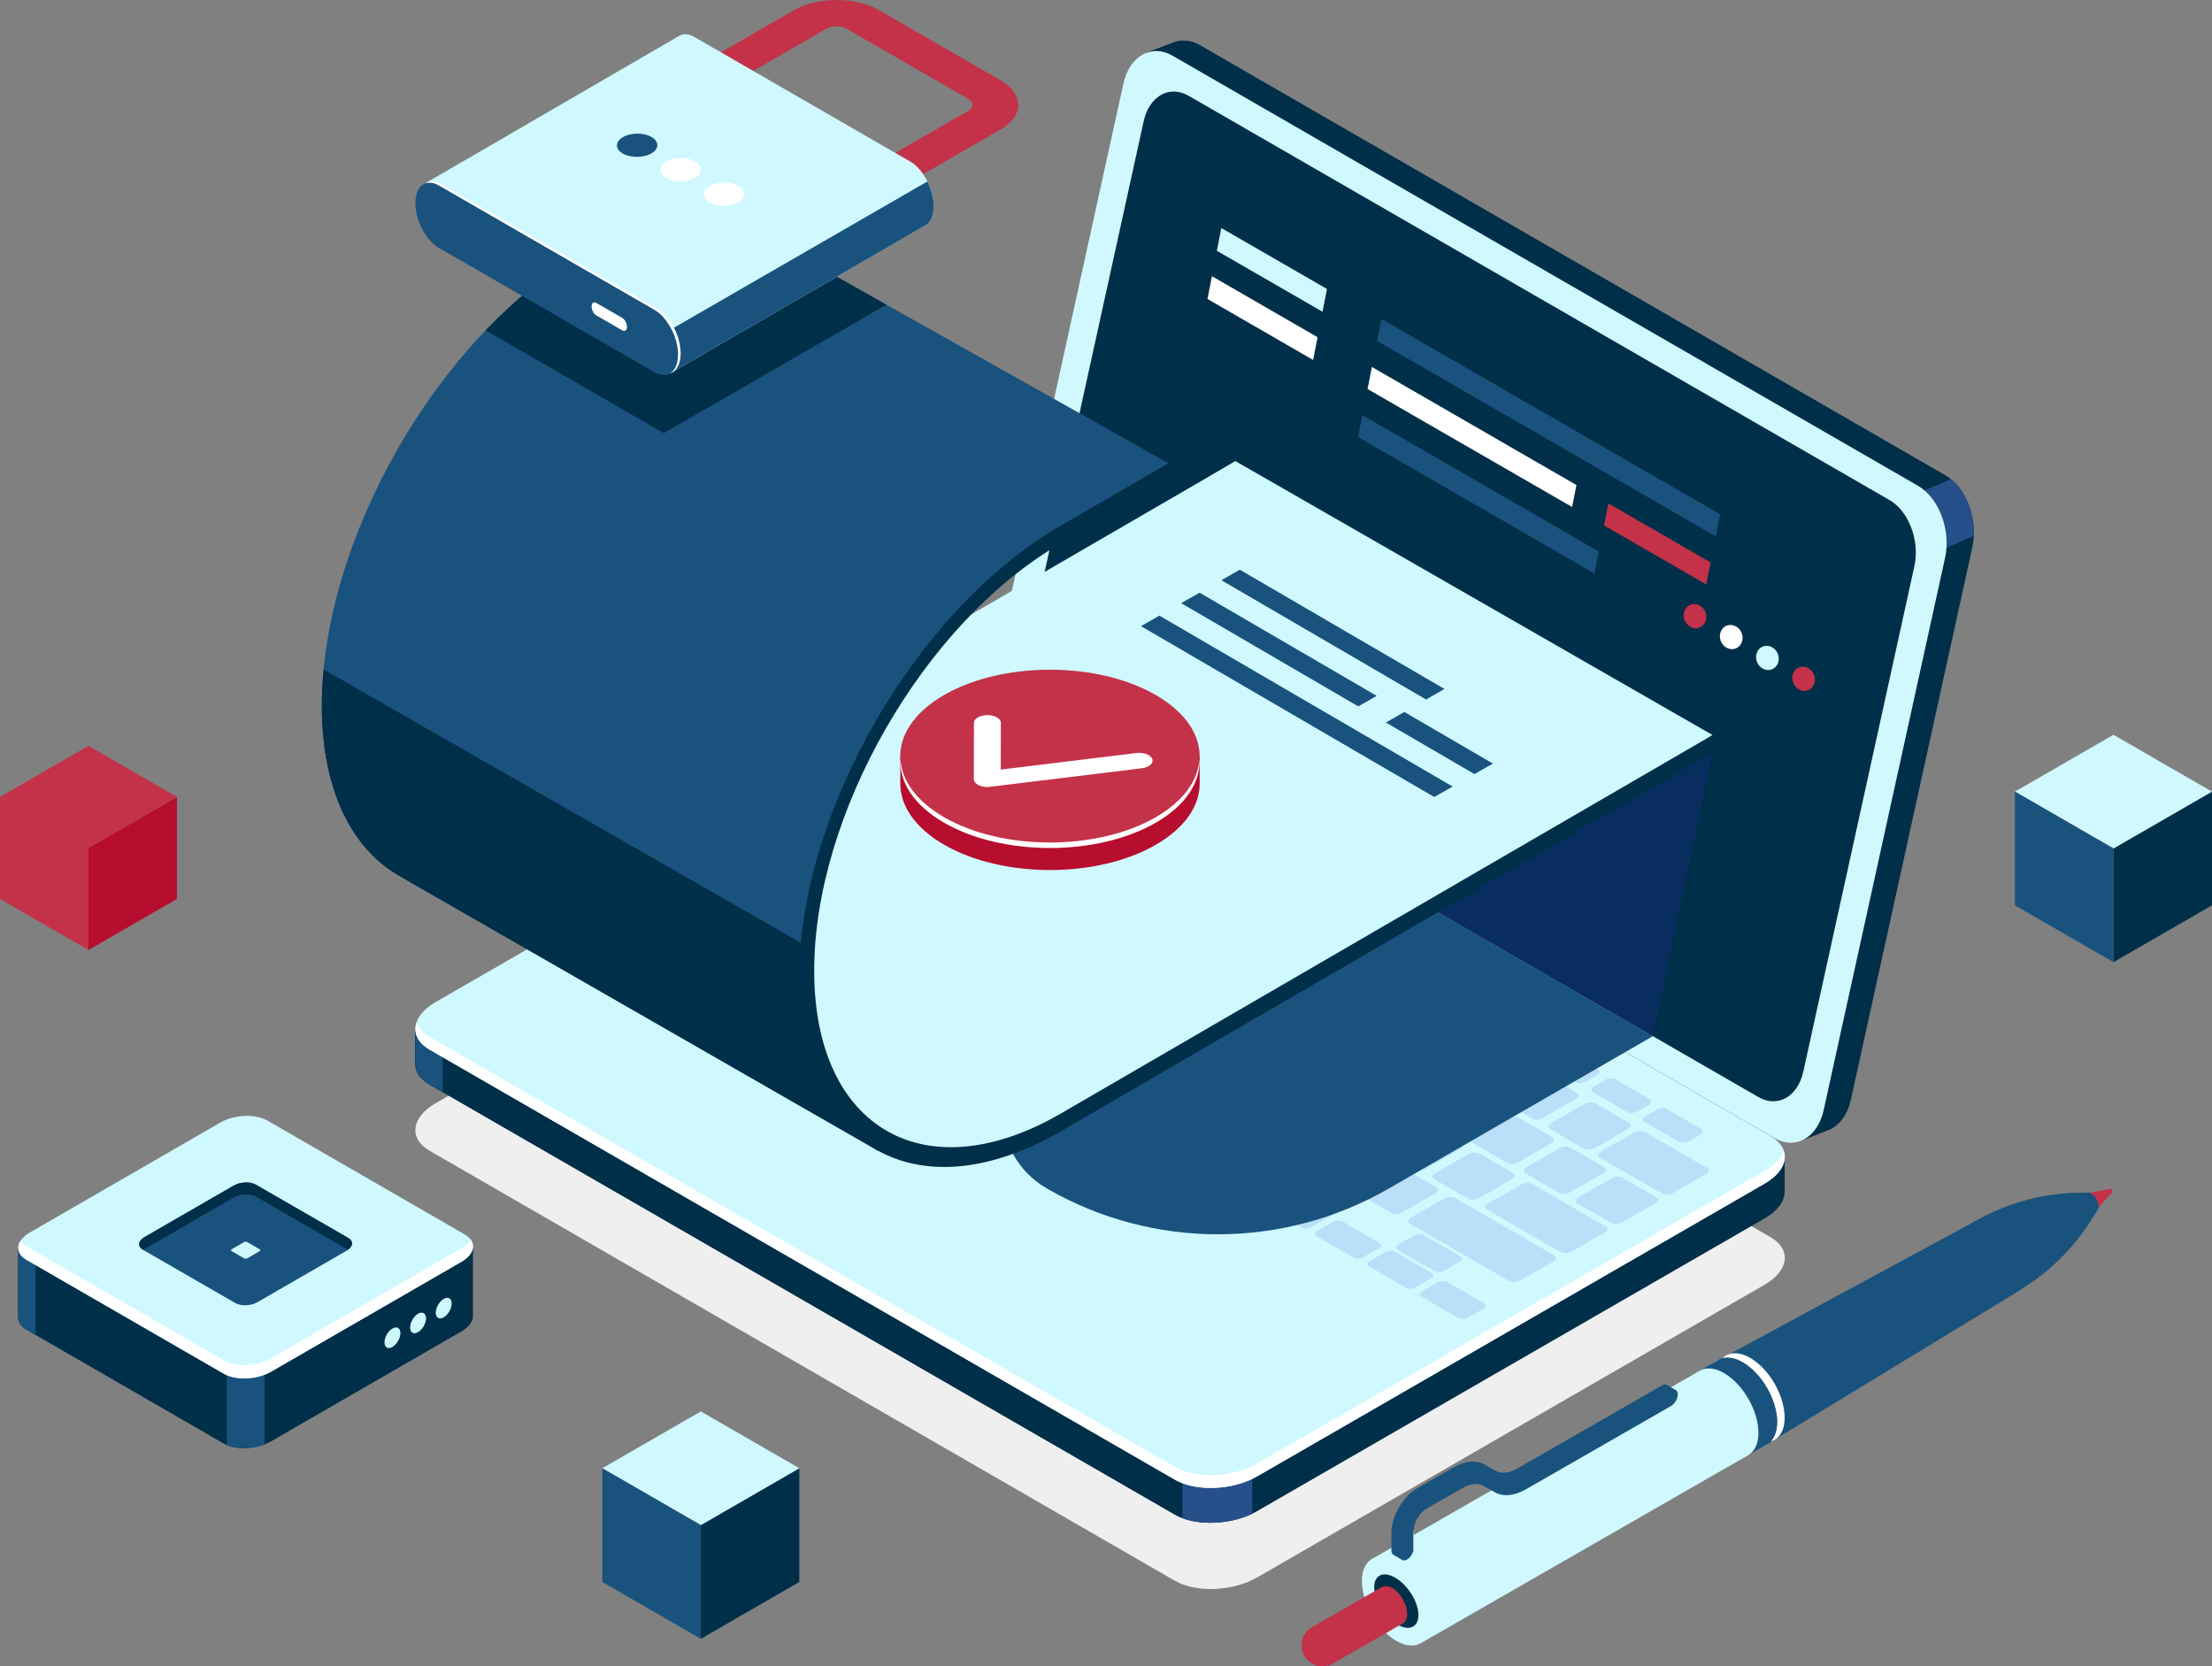 <svg width="442" height="333" viewBox="0 0 442 333" fill="none" xmlns="http://www.w3.org/2000/svg">
<rect x="0" y="0" width="442" height="333" fill="#808080" stroke="none"/>
<g clip-path="url(#clip0_69_2)">
<path d="M234.774 315.89L85.839 229.954C81.627 227.528 82.153 223.279 87.021 220.468L188.425 161.975C193.292 159.164 200.651 158.869 204.863 161.295L353.798 247.231C358.01 249.657 357.484 253.906 352.616 256.717L251.212 315.21C246.345 318.021 238.986 318.316 234.774 315.89Z" fill="#EFEFEF"/>
<path d="M388.678 94.985L239.744 9.036C238.01 8.035 236.25 7.881 234.697 8.42L234.427 8.51C234.401 8.51 234.388 8.523 234.363 8.536L228.982 10.589L233.81 12.951C233.785 13.041 233.759 13.118 233.746 13.208L209.487 123.57C208.267 129.09 210.707 135.546 214.919 137.972L360.27 221.842L359.757 228.003L365.639 225.718C367.616 224.794 369.196 222.702 369.851 219.724L394.11 109.361C395.33 103.842 392.89 97.385 388.678 94.959V94.985Z" fill="#002F49"/>
<path d="M388.678 94.985L239.744 9.036C238.01 8.035 236.25 7.881 234.697 8.42L234.427 8.51C234.401 8.51 234.388 8.523 234.363 8.536L228.982 10.589L233.81 12.951C233.785 13.041 233.759 13.118 233.746 13.208L217.757 85.949L290.626 142.696L393.378 100.915C392.389 98.361 390.746 96.179 388.678 94.985Z" fill="#002F49"/>
<path d="M383.066 111.941L394.406 107.115C394.611 102.725 392.8 98.194 389.808 95.768L371.867 103.316L383.066 111.941Z" fill="#274F89"/>
<path d="M354.581 227.425L205.647 141.489C201.434 139.063 199.007 132.607 200.214 127.087L224.474 16.725C225.694 11.206 230.086 8.69 234.298 11.129L383.233 97.064C387.445 99.49 389.872 105.947 388.665 111.466L364.406 221.829C363.186 227.348 358.793 229.864 354.581 227.425Z" fill="#CFF9FF"/>
<path d="M351.358 219.223L211.297 138.434C207.445 136.214 205.223 130.309 206.327 125.252L228.519 24.26C229.624 19.202 233.656 16.918 237.509 19.138L377.569 99.927C381.422 102.147 383.644 108.052 382.539 113.109L360.347 214.102C359.23 219.159 355.21 221.444 351.358 219.223Z" fill="white"/>
<path d="M351.358 219.223L211.297 138.434C207.445 136.214 205.223 130.309 206.327 125.252L228.519 24.26C229.624 19.202 233.656 16.918 237.509 19.138L377.569 99.927C381.422 102.147 383.644 108.052 382.539 113.109L360.347 214.102C359.23 219.159 355.21 221.444 351.358 219.223Z" fill="#002F49"/>
<path d="M356.636 231.173L336.281 228.49L204.863 152.656C200.651 150.23 193.292 150.526 188.425 153.337L95.304 207.055L82.988 205.424V212.407C82.911 214.024 83.823 215.578 85.814 216.72L234.748 302.656C238.96 305.082 246.319 304.787 251.186 301.976L352.591 243.483C355.326 241.904 356.687 239.863 356.61 237.963V231.186L356.636 231.173Z" fill="#002F49"/>
<path d="M257.903 183.257L248.566 177.866H145.916L95.317 207.042L83.001 205.412V212.394C82.924 214.012 83.836 215.565 85.826 216.707L234.761 302.643C236.982 303.927 240.09 304.44 243.25 304.235L257.89 183.244L257.903 183.257Z" fill="#002F49"/>
<path d="M88.459 206.143L83.001 205.425V212.407C82.924 214.025 83.836 215.578 85.826 216.72L88.446 218.235V206.143H88.459Z" fill="#19527D"/>
<path d="M236.263 303.362C240.257 304.877 245.972 304.543 250.223 302.489V286.919H236.263V303.362Z" fill="#274F89"/>
<path d="M234.774 295.686L85.839 209.75C81.627 207.324 82.153 203.076 87.021 200.265L188.425 141.772C193.292 138.961 200.651 138.665 204.863 141.091L353.798 227.027C358.01 229.453 357.484 233.702 352.616 236.513L251.212 295.019C246.345 297.83 238.986 298.125 234.774 295.699V295.686Z" fill="#CFF9FF"/>
<path d="M352.616 233.959L251.212 292.451C246.345 295.263 238.986 295.558 234.774 293.132L85.839 207.196C84.452 206.4 83.592 205.399 83.219 204.333C82.564 206.323 83.399 208.338 85.839 209.75L234.774 295.686C238.986 298.112 246.345 297.817 251.212 295.006L352.616 236.513C355.891 234.626 357.188 232.085 356.418 229.89C355.942 231.34 354.671 232.778 352.616 233.959Z" fill="white"/>
<path d="M149.178 181.293L142.436 177.404C141.897 177.096 141.961 176.544 142.59 176.185L150.54 171.589C151.169 171.23 152.106 171.191 152.646 171.499L159.388 175.389C159.928 175.697 159.863 176.249 159.234 176.608L151.285 181.203C150.655 181.563 149.718 181.601 149.178 181.293Z" fill="#B9DFF9"/>
<path d="M159.594 187.3L152.851 183.411C152.312 183.103 152.376 182.551 153.005 182.192L160.955 177.596C161.584 177.237 162.522 177.198 163.061 177.507L169.803 181.396C170.343 181.704 170.279 182.256 169.649 182.615L161.7 187.21C161.071 187.57 160.133 187.608 159.594 187.3Z" fill="#B9DFF9"/>
<path d="M169.996 193.308L163.254 189.418C162.714 189.11 162.779 188.558 163.408 188.199L171.357 183.604C171.987 183.244 172.924 183.206 173.464 183.514L180.206 187.403C180.745 187.711 180.681 188.263 180.052 188.622L172.102 193.218C171.473 193.577 170.535 193.616 169.996 193.308Z" fill="#B9DFF9"/>
<path d="M184.38 188.353L177.637 184.464C177.098 184.156 177.162 183.604 177.791 183.244L184.47 179.393C185.099 179.034 186.036 178.996 186.576 179.304L193.318 183.193C193.857 183.501 193.793 184.053 193.164 184.412L186.486 188.263C185.857 188.622 184.919 188.661 184.38 188.353Z" fill="#B9DFF9"/>
<path d="M194.795 194.347L188.053 190.458C187.513 190.15 187.577 189.598 188.207 189.239L194.885 185.388C195.514 185.028 196.452 184.99 196.991 185.298L203.733 189.187C204.273 189.495 204.208 190.047 203.579 190.407L196.901 194.257C196.272 194.617 195.334 194.655 194.795 194.347Z" fill="#B9DFF9"/>
<path d="M205.197 200.354L198.455 196.465C197.916 196.157 197.98 195.605 198.609 195.246L205.287 191.395C205.916 191.036 206.854 190.997 207.393 191.305L214.136 195.194C214.675 195.502 214.611 196.054 213.982 196.414L207.303 200.265C206.674 200.624 205.737 200.662 205.197 200.354Z" fill="#B9DFF9"/>
<path d="M215.6 206.361L208.857 202.472C208.318 202.164 208.382 201.612 209.012 201.253L215.69 197.402C216.319 197.043 217.256 197.004 217.796 197.312L224.538 201.201C225.077 201.509 225.013 202.061 224.384 202.421L217.706 206.272C217.077 206.631 216.139 206.67 215.6 206.361Z" fill="#B9DFF9"/>
<path d="M226.015 212.369L219.273 208.48C218.733 208.171 218.797 207.62 219.427 207.26L226.105 203.409C226.734 203.05 227.672 203.011 228.211 203.319L234.953 207.209C235.493 207.517 235.429 208.069 234.799 208.428L228.121 212.279C227.492 212.638 226.554 212.677 226.015 212.369Z" fill="#B9DFF9"/>
<path d="M236.417 218.376L229.675 214.487C229.136 214.179 229.2 213.627 229.829 213.267L236.507 209.416C237.137 209.057 238.074 209.019 238.613 209.327L245.356 213.216C245.895 213.524 245.831 214.076 245.202 214.435L238.524 218.286C237.894 218.645 236.957 218.684 236.417 218.376Z" fill="#B9DFF9"/>
<path d="M246.82 224.37L240.078 220.481C239.538 220.173 239.602 219.621 240.232 219.262L246.91 215.411C247.539 215.051 248.476 215.013 249.016 215.321L255.758 219.21C256.298 219.518 256.233 220.07 255.604 220.43L248.926 224.28C248.297 224.64 247.359 224.678 246.82 224.37Z" fill="#B9DFF9"/>
<path d="M257.235 230.377L250.493 226.488C249.953 226.18 250.018 225.628 250.647 225.269L257.325 221.418C257.954 221.058 258.892 221.02 259.431 221.328L266.173 225.217C266.713 225.525 266.649 226.077 266.019 226.437L259.341 230.287C258.712 230.647 257.774 230.685 257.235 230.377Z" fill="#B9DFF9"/>
<path d="M267.637 236.385L260.895 232.495C260.356 232.187 260.42 231.635 261.049 231.276L267.727 227.425C268.357 227.066 269.294 227.027 269.834 227.335L276.576 231.225C277.115 231.533 277.051 232.085 276.422 232.444L269.744 236.295C269.114 236.654 268.177 236.693 267.637 236.385Z" fill="#B9DFF9"/>
<path d="M278.04 242.392L271.298 238.502C270.758 238.194 270.822 237.642 271.452 237.283L278.13 233.432C278.759 233.073 279.697 233.034 280.236 233.342L286.978 237.232C287.518 237.54 287.453 238.092 286.824 238.451L280.146 242.302C279.517 242.661 278.579 242.7 278.04 242.392Z" fill="#B9DFF9"/>
<path d="M199.714 185.503L192.971 181.614C192.432 181.306 192.496 180.754 193.125 180.395L199.803 176.544C200.433 176.184 201.37 176.146 201.91 176.454L208.652 180.343C209.191 180.651 209.127 181.203 208.498 181.563L201.82 185.413C201.19 185.773 200.253 185.811 199.714 185.503Z" fill="#B9DFF9"/>
<path d="M189.157 179.406L182.415 175.517C181.875 175.209 181.94 174.657 182.569 174.298L189.247 170.447C189.876 170.088 190.814 170.049 191.353 170.357L198.095 174.246C198.635 174.554 198.571 175.106 197.941 175.466L191.263 179.317C190.634 179.676 189.696 179.714 189.157 179.406Z" fill="#B9DFF9"/>
<path d="M178.575 173.309L164.063 164.94C163.523 164.632 163.588 164.08 164.217 163.721L170.895 159.87C171.524 159.511 172.462 159.472 173.001 159.78L187.513 168.149C188.053 168.457 187.988 169.009 187.359 169.369L180.681 173.219C180.052 173.579 179.114 173.617 178.575 173.309Z" fill="#B9DFF9"/>
<path d="M185.972 165.877L174.196 159.087C173.656 158.779 173.72 158.227 174.35 157.868L181.028 154.017C181.657 153.658 182.595 153.619 183.134 153.927L194.91 160.717C195.45 161.025 195.386 161.577 194.756 161.937L188.078 165.787C187.449 166.147 186.511 166.185 185.972 165.877Z" fill="#B9DFF9"/>
<path d="M210.129 191.51L203.386 187.621C202.847 187.313 202.911 186.761 203.541 186.402L210.219 182.551C210.848 182.192 211.785 182.153 212.325 182.461L219.067 186.35C219.607 186.658 219.542 187.21 218.913 187.57L212.235 191.421C211.606 191.78 210.668 191.818 210.129 191.51Z" fill="#B9DFF9"/>
<path d="M220.531 197.518L213.789 193.628C213.25 193.32 213.314 192.768 213.943 192.409L220.621 188.558C221.25 188.199 222.188 188.16 222.727 188.468L229.47 192.358C230.009 192.666 229.945 193.218 229.316 193.577L222.637 197.428C222.008 197.787 221.071 197.826 220.531 197.518Z" fill="#B9DFF9"/>
<path d="M230.934 203.512L224.191 199.623C223.652 199.315 223.716 198.763 224.345 198.403L231.024 194.553C231.653 194.193 232.59 194.155 233.13 194.463L239.872 198.352C240.411 198.66 240.347 199.212 239.718 199.571L233.04 203.422C232.411 203.782 231.473 203.82 230.934 203.512Z" fill="#B9DFF9"/>
<path d="M241.349 209.519L234.607 205.63C234.067 205.322 234.131 204.77 234.761 204.41L241.439 200.56C242.068 200.2 243.006 200.162 243.545 200.47L250.287 204.359C250.827 204.667 250.762 205.219 250.133 205.579L243.455 209.429C242.826 209.789 241.888 209.827 241.349 209.519Z" fill="#B9DFF9"/>
<path d="M251.751 215.526L245.009 211.637C244.47 211.329 244.534 210.777 245.163 210.418L251.841 206.567C252.471 206.207 253.408 206.169 253.947 206.477L260.69 210.366C261.229 210.674 261.165 211.226 260.536 211.586L253.858 215.436C253.228 215.796 252.291 215.834 251.751 215.526Z" fill="#B9DFF9"/>
<path d="M262.154 221.534L255.411 217.644C254.872 217.336 254.936 216.784 255.566 216.425L262.244 212.574C262.873 212.215 263.81 212.176 264.35 212.484L271.092 216.374C271.632 216.682 271.567 217.234 270.938 217.593L264.26 221.444C263.631 221.803 262.693 221.842 262.154 221.534Z" fill="#B9DFF9"/>
<path d="M272.556 227.541L265.814 223.651C265.274 223.343 265.339 222.791 265.968 222.432L272.646 218.581C273.275 218.222 274.213 218.183 274.752 218.491L281.495 222.381C282.034 222.689 281.97 223.241 281.34 223.6L274.662 227.451C274.033 227.81 273.096 227.849 272.556 227.541Z" fill="#B9DFF9"/>
<path d="M282.971 233.548L276.229 229.658C275.69 229.35 275.754 228.798 276.383 228.439L283.061 224.588C283.691 224.229 284.628 224.19 285.167 224.498L291.91 228.388C292.449 228.696 292.385 229.248 291.756 229.607L285.078 233.458C284.448 233.817 283.511 233.856 282.971 233.548Z" fill="#B9DFF9"/>
<path d="M293.374 239.542L286.632 235.653C286.092 235.345 286.156 234.793 286.786 234.433L293.464 230.583C294.093 230.223 295.031 230.185 295.57 230.493L302.312 234.382C302.852 234.69 302.787 235.242 302.158 235.602L295.48 239.452C294.851 239.812 293.913 239.85 293.374 239.542Z" fill="#B9DFF9"/>
<path d="M311.88 250.222L297.175 241.737C296.636 241.429 296.7 240.877 297.329 240.518L304.007 236.667C304.637 236.308 305.574 236.269 306.114 236.577L320.818 245.062C321.358 245.37 321.293 245.922 320.664 246.281L313.986 250.132C313.357 250.491 312.419 250.53 311.88 250.222Z" fill="#B9DFF9"/>
<path d="M332.132 238.528L319.727 231.366C319.187 231.058 319.251 230.506 319.881 230.146L326.559 226.296C327.188 225.936 328.126 225.898 328.665 226.206L341.071 233.368C341.61 233.676 341.546 234.228 340.917 234.588L334.239 238.438C333.609 238.798 332.672 238.836 332.132 238.528Z" fill="#B9DFF9"/>
<path d="M228.352 190.329L221.61 186.44C221.071 186.132 221.135 185.58 221.764 185.221L228.442 181.37C229.072 181.011 230.009 180.972 230.548 181.28L237.291 185.169C237.83 185.478 237.766 186.029 237.137 186.389L230.458 190.24C229.829 190.599 228.892 190.638 228.352 190.329Z" fill="#B9DFF9"/>
<path d="M217.68 184.181L210.938 180.292C210.399 179.984 210.463 179.432 211.092 179.073L217.77 175.222C218.399 174.862 219.337 174.824 219.876 175.132L226.619 179.021C227.158 179.329 227.094 179.881 226.464 180.241L219.786 184.091C219.157 184.451 218.22 184.489 217.68 184.181Z" fill="#B9DFF9"/>
<path d="M207.021 178.02L200.279 174.131C199.739 173.823 199.803 173.271 200.433 172.911L207.111 169.06C207.74 168.701 208.678 168.663 209.217 168.971L215.959 172.86C216.499 173.168 216.434 173.72 215.805 174.079L209.127 177.93C208.498 178.289 207.56 178.328 207.021 178.02Z" fill="#B9DFF9"/>
<path d="M196.349 171.872L189.607 167.982C189.067 167.674 189.131 167.122 189.761 166.763L196.439 162.912C197.068 162.553 198.006 162.514 198.545 162.822L205.287 166.712C205.827 167.02 205.762 167.572 205.133 167.931L198.455 171.782C197.826 172.141 196.888 172.18 196.349 171.872Z" fill="#B9DFF9"/>
<path d="M238.755 196.337L232.012 192.448C231.473 192.139 231.537 191.588 232.167 191.228L238.845 187.377C239.474 187.018 240.411 186.979 240.951 187.288L247.693 191.177C248.232 191.485 248.168 192.037 247.539 192.396L240.861 196.247C240.232 196.606 239.294 196.645 238.755 196.337Z" fill="#B9DFF9"/>
<path d="M249.157 202.344L242.415 198.455C241.875 198.147 241.94 197.595 242.569 197.235L249.247 193.384C249.876 193.025 250.814 192.987 251.353 193.295L258.096 197.184C258.635 197.492 258.571 198.044 257.941 198.403L251.263 202.254C250.634 202.613 249.697 202.652 249.157 202.344Z" fill="#B9DFF9"/>
<path d="M259.572 208.351L252.83 204.462C252.291 204.154 252.355 203.602 252.984 203.243L259.662 199.392C260.292 199.032 261.229 198.994 261.768 199.302L268.511 203.191C269.05 203.499 268.986 204.051 268.357 204.411L261.679 208.261C261.049 208.621 260.112 208.659 259.572 208.351Z" fill="#B9DFF9"/>
<path d="M269.975 214.358L263.233 210.469C262.693 210.161 262.757 209.609 263.387 209.25L270.065 205.399C270.694 205.039 271.631 205.001 272.171 205.309L278.913 209.198C279.453 209.506 279.388 210.058 278.759 210.418L272.081 214.268C271.452 214.628 270.514 214.666 269.975 214.358Z" fill="#B9DFF9"/>
<path d="M280.377 220.353L273.635 216.463C273.096 216.155 273.16 215.603 273.789 215.244L280.467 211.393C281.096 211.034 282.034 210.995 282.573 211.303L289.316 215.193C289.855 215.501 289.791 216.053 289.162 216.412L282.483 220.263C281.854 220.622 280.917 220.661 280.377 220.353Z" fill="#B9DFF9"/>
<path d="M290.78 226.36L284.037 222.47C283.498 222.162 283.562 221.61 284.191 221.251L290.87 217.4C291.499 217.041 292.436 217.002 292.976 217.31L299.718 221.2C300.257 221.508 300.193 222.06 299.564 222.419L292.886 226.27C292.257 226.629 291.319 226.668 290.78 226.36Z" fill="#B9DFF9"/>
<path d="M301.195 232.367L294.453 228.478C293.913 228.169 293.977 227.618 294.607 227.258L301.285 223.407C301.914 223.048 302.852 223.009 303.391 223.318L310.133 227.207C310.673 227.515 310.608 228.067 309.979 228.426L303.301 232.277C302.672 232.636 301.734 232.675 301.195 232.367Z" fill="#B9DFF9"/>
<path d="M311.597 238.374L304.855 234.485C304.316 234.177 304.38 233.625 305.009 233.265L311.687 229.415C312.317 229.055 313.254 229.017 313.793 229.325L320.536 233.214C321.075 233.522 321.011 234.074 320.382 234.434L313.704 238.284C313.074 238.644 312.137 238.682 311.597 238.374Z" fill="#B9DFF9"/>
<path d="M322 244.381L315.257 240.492C314.718 240.184 314.782 239.632 315.412 239.273L322.09 235.422C322.719 235.062 323.656 235.024 324.196 235.332L330.938 239.221C331.478 239.529 331.413 240.081 330.784 240.441L324.106 244.291C323.477 244.651 322.539 244.689 322 244.381Z" fill="#B9DFF9"/>
<path d="M222.869 175.479L216.126 171.589C215.587 171.281 215.651 170.729 216.28 170.37L222.958 166.519C223.588 166.16 224.525 166.121 225.065 166.429L231.807 170.319C232.346 170.627 232.282 171.179 231.653 171.538L224.975 175.389C224.345 175.748 223.408 175.787 222.869 175.479Z" fill="#B9DFF9"/>
<path d="M212.518 169.51L205.775 165.621C205.236 165.313 205.3 164.761 205.929 164.401L212.607 160.55C213.237 160.191 214.174 160.153 214.714 160.461L221.456 164.35C221.995 164.658 221.931 165.21 221.302 165.569L214.624 169.42C213.994 169.779 213.057 169.818 212.518 169.51Z" fill="#B9DFF9"/>
<path d="M202.154 163.528L195.411 159.639C194.872 159.331 194.936 158.779 195.565 158.42L202.244 154.569C202.873 154.21 203.81 154.171 204.35 154.479L211.092 158.368C211.631 158.676 211.567 159.228 210.938 159.588L204.26 163.439C203.631 163.798 202.693 163.836 202.154 163.528Z" fill="#B9DFF9"/>
<path d="M191.803 157.56L185.06 153.67C184.521 153.362 184.585 152.81 185.214 152.451L191.892 148.6C192.522 148.241 193.459 148.202 193.999 148.51L200.741 152.4C201.28 152.708 201.216 153.26 200.587 153.619L193.909 157.47C193.279 157.829 192.342 157.868 191.803 157.56Z" fill="#B9DFF9"/>
<path d="M202.449 151.411L195.707 147.522C195.167 147.214 195.232 146.662 195.861 146.303L198.07 145.032C198.699 144.673 199.636 144.634 200.176 144.942L206.918 148.831C207.458 149.139 207.393 149.691 206.764 150.051L204.555 151.321C203.926 151.681 202.988 151.719 202.449 151.411Z" fill="#B9DFF9"/>
<path d="M215.959 159.203L209.217 155.313C208.678 155.005 208.742 154.453 209.371 154.094L211.58 152.823C212.209 152.464 213.147 152.425 213.686 152.733L220.428 156.623C220.968 156.931 220.904 157.483 220.274 157.842L218.065 159.113C217.436 159.472 216.499 159.511 215.959 159.203Z" fill="#B9DFF9"/>
<path d="M226.272 165.158L219.53 161.269C218.99 160.961 219.054 160.409 219.684 160.05L221.893 158.779C222.522 158.42 223.459 158.381 223.999 158.689L230.741 162.578C231.28 162.886 231.216 163.438 230.587 163.798L228.378 165.069C227.749 165.428 226.811 165.466 226.272 165.158Z" fill="#B9DFF9"/>
<path d="M236.584 171.114L229.842 167.225C229.303 166.917 229.367 166.365 229.996 166.006L232.205 164.735C232.834 164.376 233.772 164.337 234.311 164.645L241.054 168.534C241.593 168.843 241.529 169.394 240.899 169.754L238.691 171.025C238.061 171.384 237.124 171.423 236.584 171.114Z" fill="#B9DFF9"/>
<path d="M246.897 177.057L240.155 173.168C239.615 172.86 239.679 172.308 240.309 171.949L242.518 170.678C243.147 170.319 244.084 170.28 244.624 170.588L251.366 174.477C251.905 174.785 251.841 175.337 251.212 175.697L249.003 176.967C248.374 177.327 247.436 177.365 246.897 177.057Z" fill="#B9DFF9"/>
<path d="M304.47 210.277L297.727 206.387C297.188 206.079 297.252 205.527 297.882 205.168L300.09 203.897C300.72 203.538 301.657 203.499 302.197 203.807L308.939 207.697C309.478 208.005 309.414 208.557 308.785 208.916L306.576 210.187C305.947 210.546 305.009 210.585 304.47 210.277Z" fill="#B9DFF9"/>
<path d="M314.782 216.232L308.04 212.343C307.501 212.035 307.565 211.483 308.194 211.124L310.403 209.853C311.032 209.494 311.97 209.455 312.509 209.763L319.251 213.652C319.791 213.96 319.727 214.512 319.097 214.872L316.888 216.143C316.259 216.502 315.322 216.54 314.782 216.232Z" fill="#B9DFF9"/>
<path d="M325.095 222.175L318.353 218.286C317.813 217.978 317.877 217.426 318.507 217.067L320.716 215.796C321.345 215.436 322.282 215.398 322.822 215.706L329.564 219.595C330.103 219.903 330.039 220.455 329.41 220.815L327.201 222.085C326.572 222.445 325.634 222.483 325.095 222.175Z" fill="#B9DFF9"/>
<path d="M335.394 228.131L328.652 224.242C328.113 223.934 328.177 223.382 328.806 223.022L331.015 221.752C331.644 221.392 332.582 221.354 333.121 221.662L339.864 225.551C340.403 225.859 340.339 226.411 339.71 226.77L337.501 228.041C336.871 228.401 335.934 228.439 335.394 228.131Z" fill="#B9DFF9"/>
<path d="M233.271 181.486L226.529 177.596C225.989 177.288 226.054 176.736 226.683 176.377L233.361 172.526C233.99 172.167 234.928 172.128 235.467 172.436L242.209 176.326C242.749 176.634 242.685 177.186 242.055 177.545L235.377 181.396C234.748 181.755 233.81 181.794 233.271 181.486Z" fill="#B9DFF9"/>
<path d="M243.686 187.493L236.944 183.604C236.405 183.295 236.469 182.744 237.098 182.384L243.776 178.533C244.405 178.174 245.343 178.135 245.882 178.444L252.625 182.333C253.164 182.641 253.1 183.193 252.471 183.552L245.792 187.403C245.163 187.762 244.226 187.801 243.686 187.493Z" fill="#B9DFF9"/>
<path d="M254.089 193.5L247.346 189.611C246.807 189.303 246.871 188.751 247.5 188.391L254.179 184.541C254.808 184.181 255.745 184.143 256.285 184.451L263.027 188.34C263.566 188.648 263.502 189.2 262.873 189.56L256.195 193.41C255.566 193.77 254.628 193.808 254.089 193.5Z" fill="#B9DFF9"/>
<path d="M264.491 199.494L257.749 195.605C257.209 195.297 257.274 194.745 257.903 194.386L264.581 190.535C265.21 190.175 266.148 190.137 266.687 190.445L273.429 194.334C273.969 194.642 273.905 195.194 273.275 195.554L266.597 199.404C265.968 199.764 265.03 199.802 264.491 199.494Z" fill="#B9DFF9"/>
<path d="M274.906 205.502L268.164 201.612C267.625 201.304 267.689 200.752 268.318 200.393L274.996 196.542C275.626 196.183 276.563 196.144 277.102 196.452L283.845 200.342C284.384 200.65 284.32 201.202 283.691 201.561L277.013 205.412C276.383 205.771 275.446 205.81 274.906 205.502Z" fill="#B9DFF9"/>
<path d="M285.309 211.509L278.566 207.619C278.027 207.311 278.091 206.759 278.721 206.4L285.399 202.549C286.028 202.19 286.965 202.151 287.505 202.459L294.247 206.349C294.787 206.657 294.722 207.209 294.093 207.568L287.415 211.419C286.786 211.778 285.848 211.817 285.309 211.509Z" fill="#B9DFF9"/>
<path d="M295.711 217.516L288.969 213.627C288.429 213.319 288.494 212.767 289.123 212.407L295.801 208.557C296.43 208.197 297.368 208.159 297.907 208.467L304.65 212.356C305.189 212.664 305.125 213.216 304.495 213.575L297.817 217.426C297.188 217.786 296.251 217.824 295.711 217.516Z" fill="#B9DFF9"/>
<path d="M306.114 223.523L299.371 219.634C298.832 219.326 298.896 218.774 299.525 218.414L306.203 214.564C306.833 214.204 307.77 214.166 308.31 214.474L315.052 218.363C315.591 218.671 315.527 219.223 314.898 219.582L308.22 223.433C307.59 223.793 306.653 223.831 306.114 223.523Z" fill="#B9DFF9"/>
<path d="M316.529 229.53L309.787 225.641C309.247 225.333 309.311 224.781 309.941 224.421L316.619 220.571C317.248 220.211 318.186 220.173 318.725 220.481L325.467 224.37C326.007 224.678 325.942 225.23 325.313 225.59L318.635 229.44C318.006 229.8 317.068 229.838 316.529 229.53Z" fill="#B9DFF9"/>
<path d="M173.785 182.23L153.943 170.781C153.404 170.472 153.468 169.921 154.097 169.561L160.775 165.71C161.404 165.351 162.342 165.312 162.881 165.621L182.723 177.07C183.262 177.378 183.198 177.93 182.569 178.289L175.891 182.14C175.261 182.5 174.324 182.538 173.785 182.23Z" fill="#B9DFF9"/>
<path d="M301.619 255.998L281.777 244.548C281.238 244.24 281.302 243.688 281.931 243.329L288.609 239.478C289.239 239.119 290.176 239.08 290.715 239.388L310.557 250.838C311.096 251.146 311.032 251.698 310.403 252.057L303.725 255.908C303.096 256.267 302.158 256.306 301.619 255.998Z" fill="#B9DFF9"/>
<path d="M260.009 245.254L253.267 241.365C252.727 241.057 252.792 240.505 253.421 240.145L261.37 235.55C262 235.191 262.937 235.152 263.477 235.46L270.219 239.35C270.758 239.658 270.694 240.21 270.065 240.569L262.115 245.164C261.486 245.524 260.548 245.562 260.009 245.254Z" fill="#B9DFF9"/>
<path d="M184.444 201.638L173.669 195.425C173.13 195.117 173.194 194.565 173.823 194.206L181.773 189.611C182.402 189.251 183.339 189.213 183.879 189.521L194.654 195.733C195.193 196.042 195.129 196.593 194.5 196.953L186.55 201.548C185.921 201.908 184.983 201.946 184.444 201.638Z" fill="#B9DFF9"/>
<path d="M249.979 239.465L239.204 233.253C238.665 232.944 238.729 232.393 239.358 232.033L247.308 227.438C247.937 227.079 248.875 227.04 249.414 227.348L260.189 233.561C260.728 233.869 260.664 234.421 260.035 234.78L252.085 239.375C251.456 239.735 250.518 239.773 249.979 239.465Z" fill="#B9DFF9"/>
<path d="M199.457 210.302L188.682 204.089C188.142 203.781 188.207 203.229 188.836 202.87L196.785 198.275C197.415 197.915 198.352 197.877 198.892 198.185L209.666 204.398C210.206 204.706 210.142 205.258 209.512 205.617L201.563 210.212C200.934 210.572 199.996 210.61 199.457 210.302Z" fill="#B9DFF9"/>
<path d="M198.969 198.236L245.818 225.269C246.396 225.602 246.396 226.154 245.818 226.488L237.702 231.173C237.124 231.507 236.173 231.507 235.595 231.173L188.746 204.141L198.956 198.249L198.969 198.236Z" fill="#B9DFF9"/>
<path d="M289.097 256.139L296.597 260.465C297.047 260.721 296.983 261.171 296.469 261.466L293.22 263.34C292.706 263.635 291.936 263.674 291.486 263.417L283.986 259.091C283.537 258.835 283.601 258.385 284.114 258.09L287.364 256.216C287.877 255.921 288.648 255.882 289.097 256.139Z" fill="#B9DFF9"/>
<path d="M278.605 250.08L286.105 254.406C286.555 254.663 286.49 255.112 285.977 255.407L282.727 257.281C282.214 257.577 281.443 257.615 280.994 257.358L273.494 253.033C273.044 252.776 273.108 252.327 273.622 252.031L276.871 250.157C277.385 249.862 278.156 249.824 278.605 250.08Z" fill="#B9DFF9"/>
<path d="M268.19 244.073L275.69 248.399C276.139 248.655 276.075 249.105 275.561 249.4L272.312 251.274C271.798 251.569 271.028 251.608 270.578 251.351L263.078 247.025C262.629 246.769 262.693 246.319 263.207 246.024L266.456 244.15C266.97 243.855 267.74 243.816 268.19 244.073Z" fill="#B9DFF9"/>
<path d="M284.346 246.769L291.846 251.094C292.295 251.351 292.231 251.8 291.717 252.095L288.468 253.97C287.954 254.265 287.184 254.303 286.734 254.047L279.234 249.721C278.785 249.464 278.849 249.015 279.363 248.72L282.612 246.846C283.126 246.55 283.896 246.512 284.346 246.769Z" fill="#B9DFF9"/>
<path d="M342.843 107.179L275.163 68.12L276.036 63.73L343.716 102.776L342.843 107.179Z" fill="#19527D"/>
<path d="M318.609 114.598L271.362 87.335L272.235 82.945L319.47 110.208L318.609 114.598Z" fill="#19527D"/>
<path d="M314.14 101.313L273.262 77.734L274.136 73.331L315.001 96.923L314.14 101.313Z" fill="white"/>
<path d="M340.942 116.793L320.51 104.997L321.383 100.594L341.816 112.39L340.942 116.793Z" fill="#C33249"/>
<path d="M342.214 150.41L330.257 207.068L287.325 182.307L296.7 163.888L342.214 150.41Z" fill="#0A2D60"/>
<path d="M209.204 237.501C197.261 230.609 197.261 213.383 209.204 206.49L269.23 171.846L330.257 207.068L277.513 237.501C256.375 249.696 230.33 249.696 209.191 237.501H209.204Z" fill="#19527D"/>
<path d="M264.26 62.292L243.147 50.111L244.046 45.567L265.159 57.748L264.26 62.292Z" fill="#CFF9FF"/>
<path d="M262.385 71.932L241.272 59.738L242.171 55.194L263.284 67.388L262.385 71.932Z" fill="white"/>
<path d="M80.06 175.171C70.402 169.805 64.366 158.06 64.315 141.233C64.212 107.936 87.56 67.221 116.353 50.483L137.132 38.405L138.134 38.97L233.476 92.559L209.32 108.245L200.253 114.881L187.77 127.922L185.766 129.757L172.475 149.871L167.607 162.463L163.998 172.475L161.032 193.487L160.826 195.297L161.905 204.154L164.975 215.116L169.302 222.548L175.595 230.005L80.06 175.171Z" fill="#19527D"/>
<path d="M246.871 92.148V95.678L183.622 132.389C184.688 129.937 186.717 127.896 188.785 125.855L246.871 92.148Z" fill="#CFF9FF"/>
<path d="M342.201 146.88L246.871 92.148L189.144 126.78L181.914 135.187L171.075 154.248L164.255 173.297L162.034 188.186L161.751 203.05L171.062 224.319L183.172 231.379L195.617 232.033L210.553 225.834L328.601 156.43L342.201 146.88Z" fill="#CFF9FF"/>
<path d="M80.047 175.183C71.957 170.691 66.434 161.719 64.803 149.062L162.047 204.77L164.936 215.129L169.264 222.56L175.557 230.018L80.022 175.183H80.047Z" fill="#002F49"/>
<path d="M65.176 151.488C64.623 148.318 64.315 144.904 64.302 141.245C64.302 138.794 64.431 136.304 64.662 133.775L161.597 189.303L161.006 193.474L160.801 195.284L161.88 204.141L162.791 207.401L65.176 151.488Z" fill="#002F49"/>
<path d="M342.214 150.41V146.88L212.055 222.471C184.932 238.233 162.791 225.551 162.689 194.193C162.586 162.835 184.572 124.507 211.696 108.745L233.476 96.089V92.559L211.683 105.215C182.877 121.953 159.542 162.668 159.645 195.965C159.748 229.261 183.262 242.738 212.068 226L342.227 150.41H342.214Z" fill="#002F49"/>
<path d="M290.266 157.175L231.666 123.019L227.993 125.124L286.593 159.267L290.266 157.175Z" fill="#19527D"/>
<path d="M288.635 137.677L247.732 113.841L244.059 115.946L284.962 139.782L288.635 137.677Z" fill="#19527D"/>
<path d="M275.086 139.051L239.705 118.436L236.019 120.529L271.413 141.156L275.086 139.051Z" fill="#19527D"/>
<path d="M298.305 152.58L280.608 142.272L276.935 144.378L294.62 154.685L298.305 152.58Z" fill="#19527D"/>
<path d="M422.03 237.796C421.927 237.617 421.722 237.514 421.516 237.565L414.787 238.952L417.381 243.47L421.966 238.361C422.107 238.207 422.133 237.976 422.03 237.796Z" fill="#C33249"/>
<path d="M419.346 241.095C419.346 240.133 418.665 238.952 417.83 238.464C417.445 238.233 417.098 238.207 416.829 238.336C409.072 238.194 401.418 240.158 394.688 244.022L394.2 244.304L402.407 258.578L404.885 256.973C410.138 253.572 414.568 249.054 417.895 243.752L418.961 242.045C419.205 241.878 419.346 241.557 419.359 241.108L419.346 241.095Z" fill="#19527D"/>
<path d="M404.115 254.804C404.115 251.094 401.52 246.576 398.31 244.715C395.099 242.854 392.492 244.356 392.479 248.065C392.466 251.775 395.074 256.293 398.284 258.154C401.495 260.015 404.102 258.513 404.115 254.804Z" fill="#19527D"/>
<path d="M352.578 288.909L402.407 258.565L394.2 244.292L342.895 272.043L352.578 288.909Z" fill="#19527D"/>
<path d="M354.607 284.455C354.607 280.065 351.55 274.738 347.749 272.53C343.948 270.322 340.865 272.107 340.865 276.484C340.865 280.874 343.922 286.2 347.723 288.408C351.525 290.616 354.607 288.832 354.607 284.455Z" fill="#CFF9FF"/>
<path d="M351.769 286.085C351.769 281.695 348.712 276.368 344.911 274.16C341.122 271.965 338.027 273.737 338.027 278.114C338.027 282.504 341.084 287.831 344.885 290.038C348.674 292.233 351.769 290.462 351.769 286.085Z" fill="#CFF9FF"/>
<path d="M340.045 273.687L274.157 311.524L283.85 328.385L349.738 290.548L340.045 273.687Z" fill="#CFF9FF"/>
<path d="M285.874 323.925C285.874 319.535 282.817 314.208 279.016 312C275.215 309.793 272.132 311.577 272.132 315.954C272.132 320.344 275.189 325.671 278.99 327.878C282.792 330.086 285.874 328.302 285.874 323.925Z" fill="#CFF9FF"/>
<path d="M283.421 322.5C283.292 319.907 281.225 316.673 278.785 315.261C276.345 313.849 274.47 314.799 274.598 317.391C274.727 319.984 276.794 323.219 279.234 324.631C281.674 326.043 283.549 325.093 283.421 322.5Z" fill="#002F49"/>
<path d="M355.108 284.172C355.108 279.782 352.051 274.456 348.25 272.248C346.722 271.362 345.309 271.131 344.166 271.439C345.412 270.156 347.454 270.027 349.752 271.362C353.541 273.557 356.61 278.897 356.61 283.287C356.61 285.905 355.493 287.587 353.798 288.049C354.607 287.214 355.095 285.905 355.095 284.172H355.108Z" fill="white"/>
<path d="M355.108 284.172C355.108 279.783 352.051 274.456 348.25 272.248C346.349 271.144 344.628 271.041 343.382 271.76L339.645 273.904L341.379 276.933C341.662 280.925 344.281 285.494 347.595 287.741L349.329 290.77L353.066 288.626C354.311 287.908 355.082 286.367 355.095 284.185L355.108 284.172Z" fill="#19527D"/>
<path d="M351.371 286.316C351.371 281.926 348.314 276.599 344.513 274.391C340.724 272.196 337.629 273.968 337.629 278.345C337.629 282.735 340.686 288.061 344.487 290.269C348.288 292.477 351.371 290.693 351.371 286.316Z" fill="#CFF9FF"/>
<path d="M280.313 324.413L276.126 317.135L262.167 325.157C260.163 326.312 259.47 328.88 260.613 330.882C261.768 332.884 264.337 333.577 266.34 332.435L280.3 324.413H280.313Z" fill="#C33249"/>
<path d="M281.186 322.5C281.186 320.613 279.864 318.303 278.233 317.353C276.602 316.403 275.266 317.173 275.266 319.06C275.266 320.947 276.589 323.257 278.22 324.207C279.851 325.157 281.186 324.387 281.186 322.5Z" fill="#C33249"/>
<path d="M296.867 297.124L294.799 295.917C293.605 295.224 292.025 295.378 290.343 296.354L283.164 300.474C281.816 301.257 280.698 303.157 280.698 304.723V308.291C280.698 308.894 280.39 309.575 279.953 310.075L280.21 311.731L278.438 310.691C278.181 310.55 278.027 310.255 278.027 309.818V306.25C278.04 302.99 280.339 299.023 283.164 297.406L290.343 293.286C292.745 291.912 294.992 291.694 296.687 292.67L298.755 293.876C299.949 294.569 301.529 294.415 303.211 293.44L332.132 276.83C332.505 276.612 332.839 276.599 333.083 276.753L334.842 277.78L333.314 278.345C333.096 278.987 332.646 279.603 332.12 279.898L303.198 296.508C300.797 297.881 298.549 298.099 296.854 297.124H296.867Z" fill="#19527D"/>
<path d="M296.597 296.97C295.403 296.277 293.823 296.431 292.141 297.406L284.962 301.527C283.614 302.31 282.509 304.209 282.496 305.775V309.344C282.496 310.191 281.893 311.218 281.148 311.641C280.416 312.065 279.812 311.718 279.812 310.871V307.303C279.825 304.042 282.124 300.076 284.949 298.459L292.128 294.338C294.53 292.965 296.777 292.747 298.472 293.722L300.54 294.929C301.734 295.622 303.314 295.468 304.996 294.492L333.918 277.883C334.65 277.459 335.253 277.806 335.253 278.653C335.253 279.5 334.65 280.527 333.918 280.951L304.996 297.56C302.595 298.934 300.347 299.152 298.652 298.176L296.584 296.97H296.597Z" fill="#19527D"/>
<path d="M282.406 306.353V309.921C282.406 309.921 282.393 309.972 282.393 309.998C282.458 309.78 282.496 309.549 282.496 309.343V305.775C282.496 305.672 282.522 305.57 282.535 305.467C282.458 305.775 282.419 306.07 282.419 306.366L282.406 306.353Z" fill="white"/>
<path d="M35.355 179.638L17.671 189.842V169.446L35.355 159.241V179.638Z" fill="#B70D2E"/>
<path d="M17.671 169.446L0 159.241L17.671 149.037L35.355 159.241L17.671 169.446Z" fill="#C33249"/>
<path d="M17.671 189.842L0 179.638V159.241L17.671 169.446V189.842Z" fill="#C33249"/>
<path d="M442 180.908L422.312 192.268V169.548L442 158.189V180.908Z" fill="#002F49"/>
<path d="M422.312 169.549L402.625 158.189L422.312 146.829L442 158.189L422.312 169.549Z" fill="#CFF9FF"/>
<path d="M422.312 192.268L402.625 180.908V158.189L422.312 169.548V192.268Z" fill="#19527D"/>
<path d="M159.722 316.121L140.035 327.481V304.761L159.722 293.401V316.121Z" fill="#002F49"/>
<path d="M140.035 304.761L120.347 293.401L140.035 282.042L159.722 293.401L140.035 304.761Z" fill="#CFF9FF"/>
<path d="M140.035 327.481L120.347 316.121V293.401L140.035 304.761V327.481Z" fill="#19527D"/>
<path d="M239.718 156.584V151.09H238.138C236.713 148.639 234.337 146.328 230.959 144.377C219.273 137.639 200.33 137.639 188.656 144.377C185.279 146.328 182.903 148.639 181.477 151.09H179.898V156.546C179.872 160.974 182.8 165.415 188.656 168.804C200.343 175.543 219.286 175.543 230.959 168.804C236.803 165.428 239.718 161.013 239.718 156.597V156.584Z" fill="#B70D2E"/>
<path d="M209.795 168.355C226.314 168.355 239.705 160.625 239.705 151.091C239.705 141.556 226.314 133.826 209.795 133.826C193.276 133.826 179.885 141.556 179.885 151.091C179.885 160.625 193.276 168.355 209.795 168.355Z" fill="#C33249"/>
<path d="M230.947 163.298C219.26 170.036 200.317 170.036 188.643 163.298C183.044 160.063 180.154 155.878 179.923 151.643C179.666 156.238 182.556 160.884 188.643 164.401C200.33 171.14 219.273 171.14 230.947 164.401C237.034 160.897 239.911 156.251 239.667 151.643C239.435 155.878 236.546 160.063 230.947 163.298Z" fill="white"/>
<path d="M195.373 156.803C194.872 156.507 194.589 156.122 194.589 155.699L194.615 144.455C194.615 143.595 195.822 142.901 197.312 142.901C198.802 142.901 199.996 143.595 199.996 144.455L199.97 153.786L227.055 150.475C228.506 150.295 229.945 150.834 230.253 151.668C230.561 152.503 229.637 153.337 228.173 153.517L197.839 157.226C197.042 157.329 196.22 157.213 195.578 156.918C195.501 156.88 195.437 156.854 195.373 156.815V156.803Z" fill="white"/>
<path d="M340.75 124.315C340.21 125.483 338.862 125.894 337.732 125.239C336.602 124.585 336.114 123.109 336.653 121.941C337.192 120.772 338.541 120.362 339.671 121.016C340.801 121.671 341.289 123.147 340.75 124.315Z" fill="#C33249"/>
<path d="M347.98 128.487C347.441 129.655 346.092 130.066 344.962 129.411C343.832 128.756 343.344 127.28 343.883 126.112C344.423 124.944 345.771 124.533 346.901 125.188C348.032 125.843 348.52 127.319 347.98 128.487Z" fill="white"/>
<path d="M355.21 132.658C354.671 133.826 353.323 134.237 352.192 133.583C351.062 132.928 350.574 131.452 351.114 130.284C351.653 129.116 353.002 128.705 354.132 129.36C355.262 130.014 355.75 131.49 355.21 132.658Z" fill="#CFF9FF"/>
<path d="M362.441 136.83C361.901 137.998 360.553 138.409 359.423 137.754C358.293 137.1 357.805 135.623 358.344 134.455C358.883 133.287 360.232 132.877 361.362 133.531C362.492 134.186 362.98 135.662 362.441 136.83Z" fill="#C33249"/>
<path d="M138.134 38.97L137.132 38.405L116.353 50.483C109.534 54.45 103.022 59.776 97.051 66.015L132.637 86.552L177.124 60.88L138.134 38.97Z" fill="#002F49"/>
<path d="M176.16 39.586L169.701 35.863L193.498 22.129C194.628 21.474 194.628 20.422 193.498 19.78L169.187 5.75C168.057 5.096 166.233 5.096 165.116 5.75L141.319 19.485L134.859 15.762L158.656 2.028C163.344 -0.68 170.959 -0.68 175.647 2.028L199.958 16.058C204.645 18.766 204.645 23.156 199.958 25.864L176.16 39.599V39.586Z" fill="#C33249"/>
<path d="M186.576 41.229C186.576 37.776 184.482 33.771 181.888 32.282L138.776 7.406C137.62 6.739 136.554 6.687 135.745 7.15L84.26 37.044L134.037 74.538L184.752 45.118C184.906 45.041 185.06 44.964 185.202 44.861C186.049 44.219 186.576 42.962 186.576 41.242V41.229Z" fill="#CFF9FF"/>
<path d="M134.037 74.538L184.752 45.118C184.906 45.041 185.06 44.964 185.202 44.861C186.049 44.219 186.576 42.962 186.576 41.242C186.576 39.522 186.088 37.827 185.317 36.261L127.5 69.622L134.037 74.55V74.538Z" fill="#19527D"/>
<path d="M130.801 74.397L87.689 49.521C85.094 48.032 83.001 44.027 83.001 40.574C83.001 37.121 85.094 35.542 87.689 37.031L130.801 61.907C133.395 63.396 135.488 67.401 135.488 70.854C135.488 74.307 133.395 75.885 130.801 74.397Z" fill="#19527D"/>
<path d="M131.314 61.676L88.202 36.8C87.008 36.12 85.929 36.081 85.107 36.582C85.852 36.351 86.738 36.492 87.689 37.031L130.801 61.907C133.395 63.396 135.488 67.401 135.488 70.854C135.488 72.715 134.872 74.024 133.896 74.615C135.167 74.23 136.002 72.792 136.002 70.623C136.002 67.17 133.909 63.165 131.314 61.676Z" fill="white"/>
<path d="M124.341 66.015L119.153 63.024C118.639 62.729 118.215 61.933 118.215 61.24C118.215 60.547 118.639 60.239 119.153 60.534L124.341 63.525C124.855 63.82 125.278 64.616 125.278 65.309C125.278 66.002 124.855 66.31 124.341 66.015Z" fill="white"/>
<path d="M130.184 30.639C131.751 29.715 131.738 28.239 130.146 27.353C128.566 26.467 126.011 26.493 124.444 27.417C122.877 28.341 122.89 29.818 124.482 30.703C126.062 31.589 128.618 31.563 130.184 30.639Z" fill="#19527D"/>
<path d="M138.866 35.517C140.433 34.593 140.42 33.116 138.827 32.231C137.248 31.345 134.692 31.371 133.125 32.295C131.558 33.219 131.571 34.695 133.164 35.581C134.743 36.467 137.299 36.441 138.866 35.517Z" fill="white"/>
<path d="M147.547 40.407C149.114 39.483 149.101 38.007 147.509 37.121C145.929 36.236 143.374 36.261 141.807 37.185C140.24 38.109 140.253 39.586 141.845 40.471C143.425 41.357 145.981 41.331 147.547 40.407Z" fill="white"/>
<path d="M94.508 262.801V249.208H64.007L53.463 243.111C51.049 241.712 46.811 241.891 44.024 243.496L34.187 249.169H3.647V263.135C3.583 264.084 4.11 264.996 5.265 265.663L44.692 288.421C47.106 289.82 51.344 289.641 54.131 288.036L92.196 266.061C93.814 265.137 94.585 263.93 94.495 262.801H94.508Z" fill="#002F49"/>
<path d="M49.084 242.174C47.312 242.212 45.475 242.661 44.024 243.496L34.187 249.169H3.647V263.135C3.583 264.084 4.11 264.996 5.265 265.663L44.692 288.421C45.861 289.089 47.44 289.397 49.071 289.358V242.174H49.084Z" fill="#002F49"/>
<path d="M7.102 249.156H3.647V263.135C3.583 264.084 4.11 264.996 5.265 265.663L7.102 266.716V249.144V249.156Z" fill="#19527D"/>
<path d="M45.308 288.716C47.402 289.615 50.42 289.563 52.86 288.626V272.749H45.308V288.716Z" fill="#19527D"/>
<path d="M44.705 274.494L5.278 251.736C2.864 250.337 3.159 247.898 5.959 246.294L44.024 224.319C46.824 222.702 51.049 222.535 53.463 223.934L92.89 246.692C95.304 248.091 95.009 250.53 92.209 252.134L54.144 274.109C51.344 275.727 47.119 275.893 44.705 274.494Z" fill="#CFF9FF"/>
<path d="M92.209 249.452L54.144 271.427C51.344 273.044 47.119 273.211 44.705 271.812L5.278 249.054C4.739 248.746 4.341 248.373 4.071 247.988C3.236 249.323 3.622 250.774 5.278 251.736L44.705 274.494C47.119 275.893 51.357 275.714 54.144 274.109L92.209 252.134C94.379 250.876 95.034 249.131 94.097 247.757C93.712 248.373 93.082 248.951 92.209 249.464V249.452Z" fill="white"/>
<path d="M80.009 266.395C80.009 267.409 79.29 268.641 78.416 269.155C77.543 269.668 76.824 269.244 76.824 268.23C76.824 267.216 77.543 265.984 78.416 265.471C79.29 264.957 80.009 265.381 80.009 266.395Z" fill="#CFF9FF"/>
<path d="M85.133 263.443C85.133 264.457 84.414 265.689 83.54 266.202C82.667 266.716 81.948 266.292 81.948 265.278C81.948 264.264 82.667 263.032 83.54 262.519C84.414 262.005 85.133 262.429 85.133 263.443Z" fill="#CFF9FF"/>
<path d="M90.257 260.478C90.257 261.492 89.538 262.724 88.665 263.237C87.791 263.751 87.072 263.327 87.072 262.313C87.072 261.299 87.791 260.067 88.665 259.553C89.538 259.04 90.257 259.464 90.257 260.478Z" fill="#CFF9FF"/>
<path d="M47.029 260.388L28.575 249.747C27.444 249.092 27.586 247.95 28.896 247.192L46.708 236.911C48.018 236.154 49.996 236.076 51.126 236.731L69.581 247.372C70.711 248.027 70.57 249.169 69.26 249.926L51.447 260.208C50.137 260.965 48.159 261.042 47.029 260.388Z" fill="#19527D"/>
<path d="M48.801 251.467L46.246 249.99C46.092 249.901 46.105 249.747 46.284 249.644L48.75 248.219C48.93 248.116 49.2 248.104 49.367 248.193L51.922 249.669C52.076 249.759 52.063 249.913 51.884 250.016L49.418 251.441C49.238 251.544 48.968 251.556 48.801 251.467Z" fill="#CFF9FF"/>
<path d="M28.575 249.734L28.626 249.759C28.716 249.695 28.793 249.631 28.896 249.58L46.708 239.298C48.018 238.541 49.996 238.464 51.126 239.119L69.529 249.734C70.57 248.989 70.634 247.975 69.581 247.372L51.126 236.731C49.996 236.076 48.018 236.154 46.708 236.911L28.896 247.192C27.586 247.95 27.444 249.092 28.575 249.747V249.734Z" fill="#002F49"/>
</g>
<defs>
<clipPath id="clip0_69_2">
<rect width="442" height="333" fill="white"/>
</clipPath>
</defs>
</svg>
